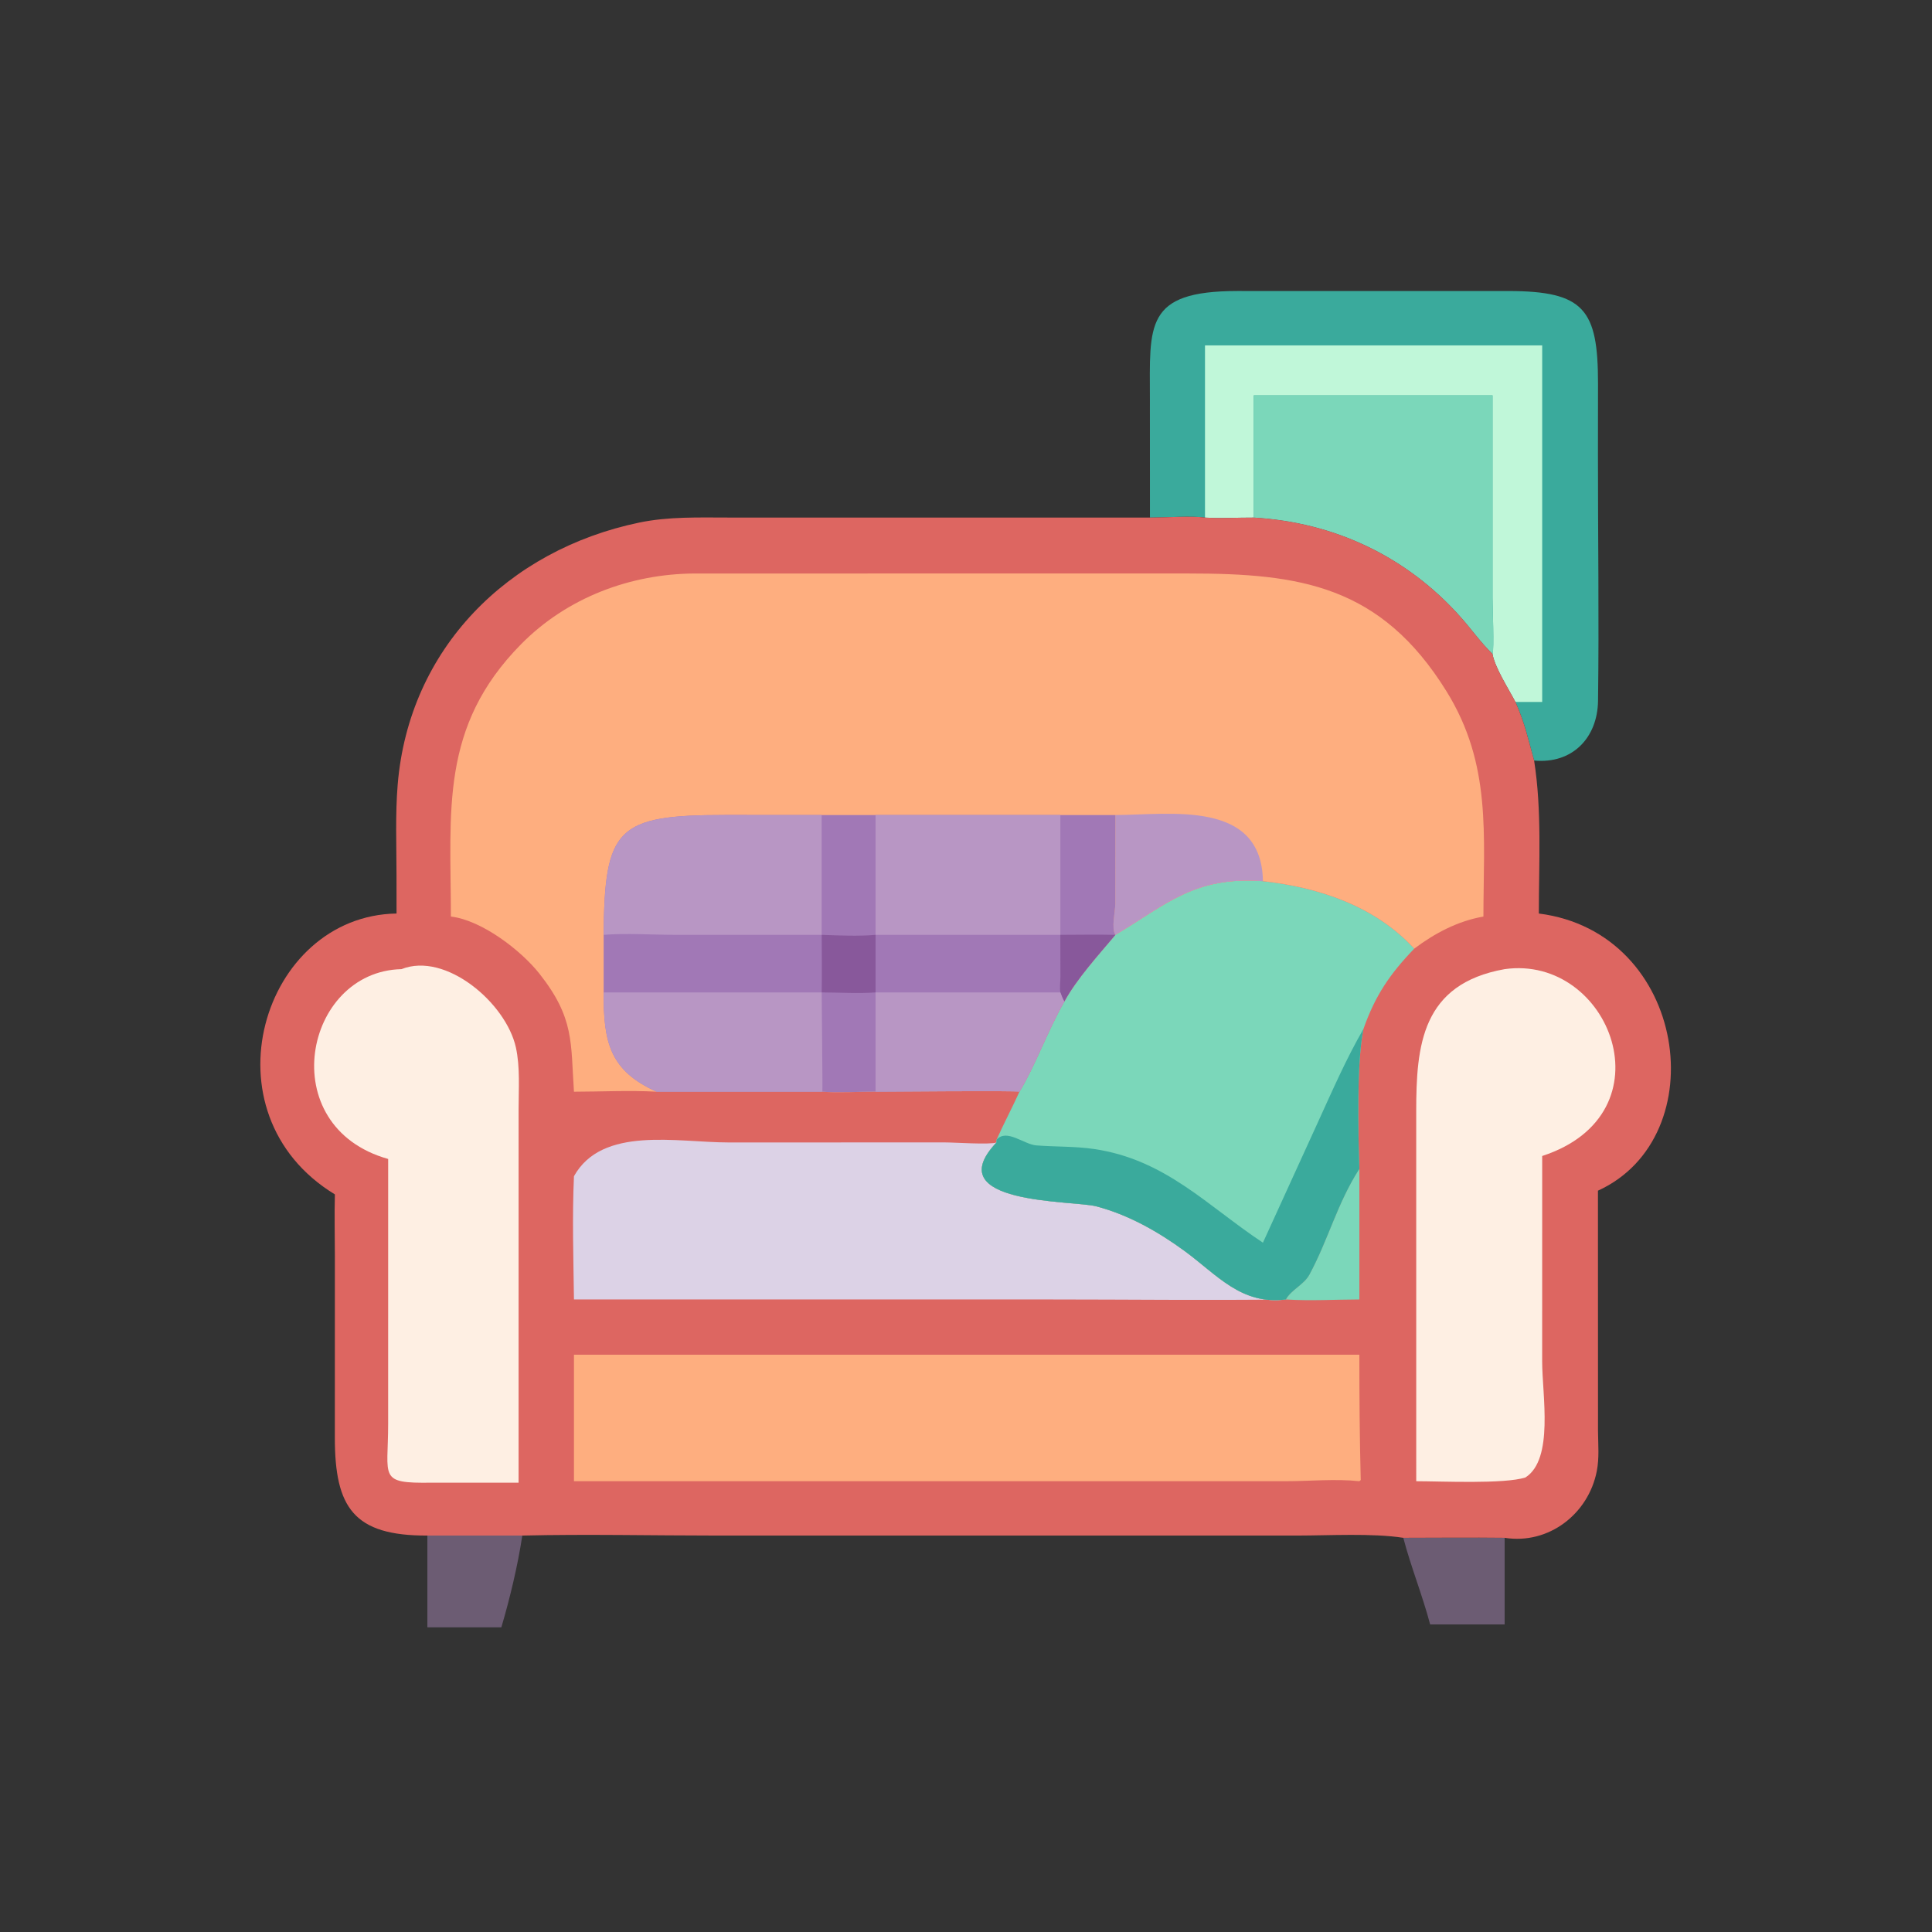 <?xml version="1.0" encoding="utf-8" ?>
<svg xmlns="http://www.w3.org/2000/svg" xmlns:xlink="http://www.w3.org/1999/xlink" width="512" height="512">
	<rect width="100%" height="100%" fill="#333333" stroke="none"/>
	<path fill="#6C5C73" d="M371.889 407.536C380.839 407.531 389.799 407.43 398.748 407.536L398.748 430.49L379.002 430.49C376.963 422.75 373.913 415.275 371.889 407.536Z"/>
	<path fill="#6C5C73" d="M113.258 406.941L138.418 406.941C137.23 414.811 135.118 423.631 132.864 431.252L113.258 431.252L113.258 406.941Z"/>
	<path fill="#3AAA9C" d="M304.748 137.164L304.736 105.76C304.725 86.147 303.23 77.148 327.851 77.121L399.838 77.124C419.79 77.167 423.497 82.005 423.489 101.551L423.473 120.559C423.463 142.262 423.785 164.01 423.496 185.708C423.364 195.591 416.631 202.504 406.555 201.555C404.903 195.632 404.172 191.847 401.615 186.031C399.87 182.673 396.145 176.896 395.537 173.298C392.462 170.316 389.984 166.786 387.143 163.586C372.892 147.529 353.691 138.411 332.26 137.164C327.975 137.139 323.61 137.437 319.338 137.164C315.945 136.676 308.65 137.156 304.748 137.164Z"/>
	<path fill="#C0F7D9" d="M319.338 91.535L408.698 91.535L408.698 186.031L401.615 186.031C399.87 182.673 396.145 176.896 395.537 173.298C396.012 171.98 395.538 160.999 395.536 158.544L395.537 104.774L332.26 104.774L332.26 137.164C327.975 137.139 323.61 137.437 319.338 137.164L319.338 91.535Z"/>
	<path fill="#7BD7BA" d="M332.26 104.774L395.537 104.774L395.536 158.544C395.538 160.999 396.012 171.98 395.537 173.298C392.462 170.316 389.984 166.786 387.143 163.586C372.892 147.529 353.691 138.411 332.26 137.164L332.26 104.774Z"/>
	<path fill="#DD6661" d="M304.748 137.164C308.65 137.156 315.945 136.676 319.338 137.164C323.61 137.437 327.975 137.139 332.26 137.164C353.691 138.411 372.892 147.529 387.143 163.586C389.984 166.786 392.462 170.316 395.537 173.298C396.145 176.896 399.87 182.673 401.615 186.031C404.172 191.847 404.903 195.632 406.555 201.555C408.648 214.848 407.8 228.652 407.806 242.092C447.24 247.094 454.625 301.325 423.474 315.542L423.49 379.332C423.52 382.882 423.851 386.355 423.165 389.869C420.953 401.199 410.428 409.39 398.748 407.536C389.799 407.43 380.839 407.531 371.889 407.536C363.73 406.269 352.26 406.933 343.827 406.941L189.97 406.941C172.9 406.941 155.428 406.534 138.418 406.941L113.258 406.941C93.734 407.016 88.731 399.53 88.738 380.98L88.747 332.879C88.744 327.436 88.601 321.969 88.749 316.53C53.48 295.052 69.453 242.672 105.087 242.092L105.078 231.865C105.074 223.952 104.741 215.861 105.388 207.971C108.351 171.832 134.687 145.721 169.373 138.494C177.213 136.861 185.212 137.156 193.171 137.156L304.748 137.164Z"/>
	<path fill="#7BD7BA" d="M360.246 309.737L360.246 344.369C353.835 344.384 347.144 344.79 340.765 344.369L340.765 344.369C342.163 341.797 345.558 340.469 347.014 337.77C352.078 328.383 354.295 319.038 360.246 309.737Z"/>
	<path fill="#FEEFE3" d="M398.748 256.833C426.677 252.894 443.088 295.128 408.698 306.349L408.691 360.853C408.693 369.703 411.848 386.693 404.251 391.548C398.65 393.327 382.012 392.547 375.318 392.536L375.312 294.506C375.319 277.002 376.752 260.761 398.748 256.833Z"/>
	<path fill="#FEEFE3" d="M106.4 256.833C118.088 252.173 134.089 265.774 136.71 277.563C137.866 282.766 137.433 288.634 137.434 293.952L137.432 392.927L114.408 392.927C100.117 393.133 102.871 391.662 102.865 377.275L102.869 307.139C72.322 298.554 80.526 257.414 106.4 256.833Z"/>
	<path fill="#DCD2E6" d="M264.083 302.768C248.461 319.262 284.379 318.09 290.45 319.67C298.978 321.889 306.963 326.408 314.033 331.601C322.567 337.871 328.938 345.87 340.765 344.369L340.765 344.369C319.761 344.631 298.716 344.368 277.707 344.368L152.106 344.369C151.967 333.58 151.617 322.484 152.106 311.709C159.595 298.302 179.407 302.758 193.057 302.76L250.405 302.752C253.069 302.745 262.281 303.407 264.083 302.768Z"/>
	<path fill="#FEAE7F" d="M152.106 359.009L360.246 359.009C360.241 370.11 360.319 381.139 360.613 392.227L360.246 392.536C353.916 391.853 346.949 392.538 340.549 392.538L152.106 392.536L152.106 359.009Z"/>
	<path fill="#7BD7BA" d="M295.584 247.742C308.935 239.843 316.409 232.153 334.688 233.511C349.46 235.154 364.379 240.067 374.787 251.404C368.329 258.126 364.448 263.801 361.324 272.694C359.494 281.657 359.906 299.808 360.246 309.737C354.295 319.038 352.078 328.383 347.014 337.77C345.558 340.469 342.163 341.797 340.765 344.369C328.938 345.87 322.567 337.871 314.033 331.601C306.963 326.408 298.978 321.889 290.45 319.67C284.379 318.09 248.461 319.262 264.083 302.768L264.083 302.07C265.999 297.773 268.221 293.603 270.168 289.314C274.433 282.267 277.647 273.072 282.062 265.418C285.296 259.437 291.18 252.994 295.584 247.742L295.584 247.742Z"/>
	<path fill="#3AAA9C" d="M334.688 329.324L349.232 297.47C353.02 289.186 356.756 280.584 361.324 272.694C359.494 281.657 359.906 299.808 360.246 309.737C354.295 319.038 352.078 328.383 347.014 337.77C345.558 340.469 342.163 341.797 340.765 344.369C328.938 345.87 322.567 337.871 314.033 331.601C306.963 326.408 298.978 321.889 290.45 319.67C284.379 318.09 248.461 319.262 264.083 302.768L264.083 302.07C266.727 298.976 271.312 303.282 274.635 303.543C279.749 303.945 284.905 303.752 289.993 304.507C308.887 307.312 319.851 319.484 334.688 329.324Z"/>
	<path fill="#FEAE7F" d="M119.492 242.896C119.464 214.928 116.5 192.59 138.11 170.701C150.25 158.405 166.997 152.068 184.123 151.983L314.978 151.98C344.357 151.98 365.897 155.059 383.351 183.228C395.337 202.573 393.142 221.239 393.121 242.896C386.318 244.086 380.261 247.298 374.787 251.404C364.379 240.067 349.46 235.154 334.688 233.511C316.409 232.153 308.935 239.843 295.584 247.742L295.584 247.742C291.18 252.994 285.296 259.437 282.062 265.418C277.647 273.072 274.433 282.267 270.168 289.314C269.074 288.979 236.137 289.314 232.032 289.314C227.304 289.285 222.467 289.635 217.756 289.314L174.019 289.314C166.809 288.911 159.344 289.303 152.106 289.314C151.217 276.314 152.279 269.859 142.976 258.064C138.04 251.806 127.621 243.837 119.492 242.896Z"/>
	<path fill="#B896C4" d="M295.584 215.992C309.925 215.965 334.367 211.777 334.688 233.511C316.409 232.153 308.935 239.843 295.584 247.742C294.463 245.956 295.553 241.627 295.567 239.507L295.584 215.992Z"/>
	<path fill="#A178B6" d="M217.756 215.992L232.032 215.992L281 215.992L295.584 215.992L295.567 239.507C295.553 241.627 294.463 245.956 295.584 247.742L295.584 247.742C291.18 252.994 285.296 259.437 282.062 265.418C277.647 273.072 274.433 282.267 270.168 289.314C269.074 288.979 236.137 289.314 232.032 289.314C227.304 289.285 222.467 289.635 217.756 289.314L174.019 289.314C161.55 283.73 159.925 276.171 159.97 262.999L159.97 247.742C160.224 219.444 163.395 215.986 192.108 215.988L217.756 215.992Z"/>
	<path fill="#88589B" d="M281 247.742C285.859 247.726 290.726 247.649 295.584 247.742C291.18 252.994 285.296 259.437 282.062 265.418C281.609 264.658 281.313 263.824 281 262.999C280.774 261.747 281.022 260.167 281.023 258.867L281 247.742Z"/>
	<path fill="#88589B" d="M217.756 247.742C222.514 247.903 227.282 248.162 232.032 247.742L232.032 262.999C227.366 263.335 222.45 263.007 217.756 262.999C217.848 257.916 217.774 252.825 217.756 247.742Z"/>
	<path fill="#B896C4" d="M232.032 262.999L281 262.999C281.313 263.824 281.609 264.658 282.062 265.418C277.647 273.072 274.433 282.267 270.168 289.314C269.074 288.979 236.137 289.314 232.032 289.314L232.032 262.999Z"/>
	<path fill="#B896C4" d="M159.97 262.999L217.756 262.999C217.752 264.733 218.034 289.065 217.934 289.222L217.756 289.314L174.019 289.314C161.55 283.73 159.925 276.171 159.97 262.999Z"/>
	<path fill="#B896C4" d="M232.032 215.992L281 215.992L281 247.742L232.032 247.742L232.032 215.992Z"/>
	<path fill="#B896C4" d="M159.97 247.742C160.224 219.444 163.395 215.986 192.108 215.988L217.756 215.992L217.756 247.742L178.748 247.738C172.575 247.735 166.098 247.258 159.97 247.742Z"/>
</svg>
